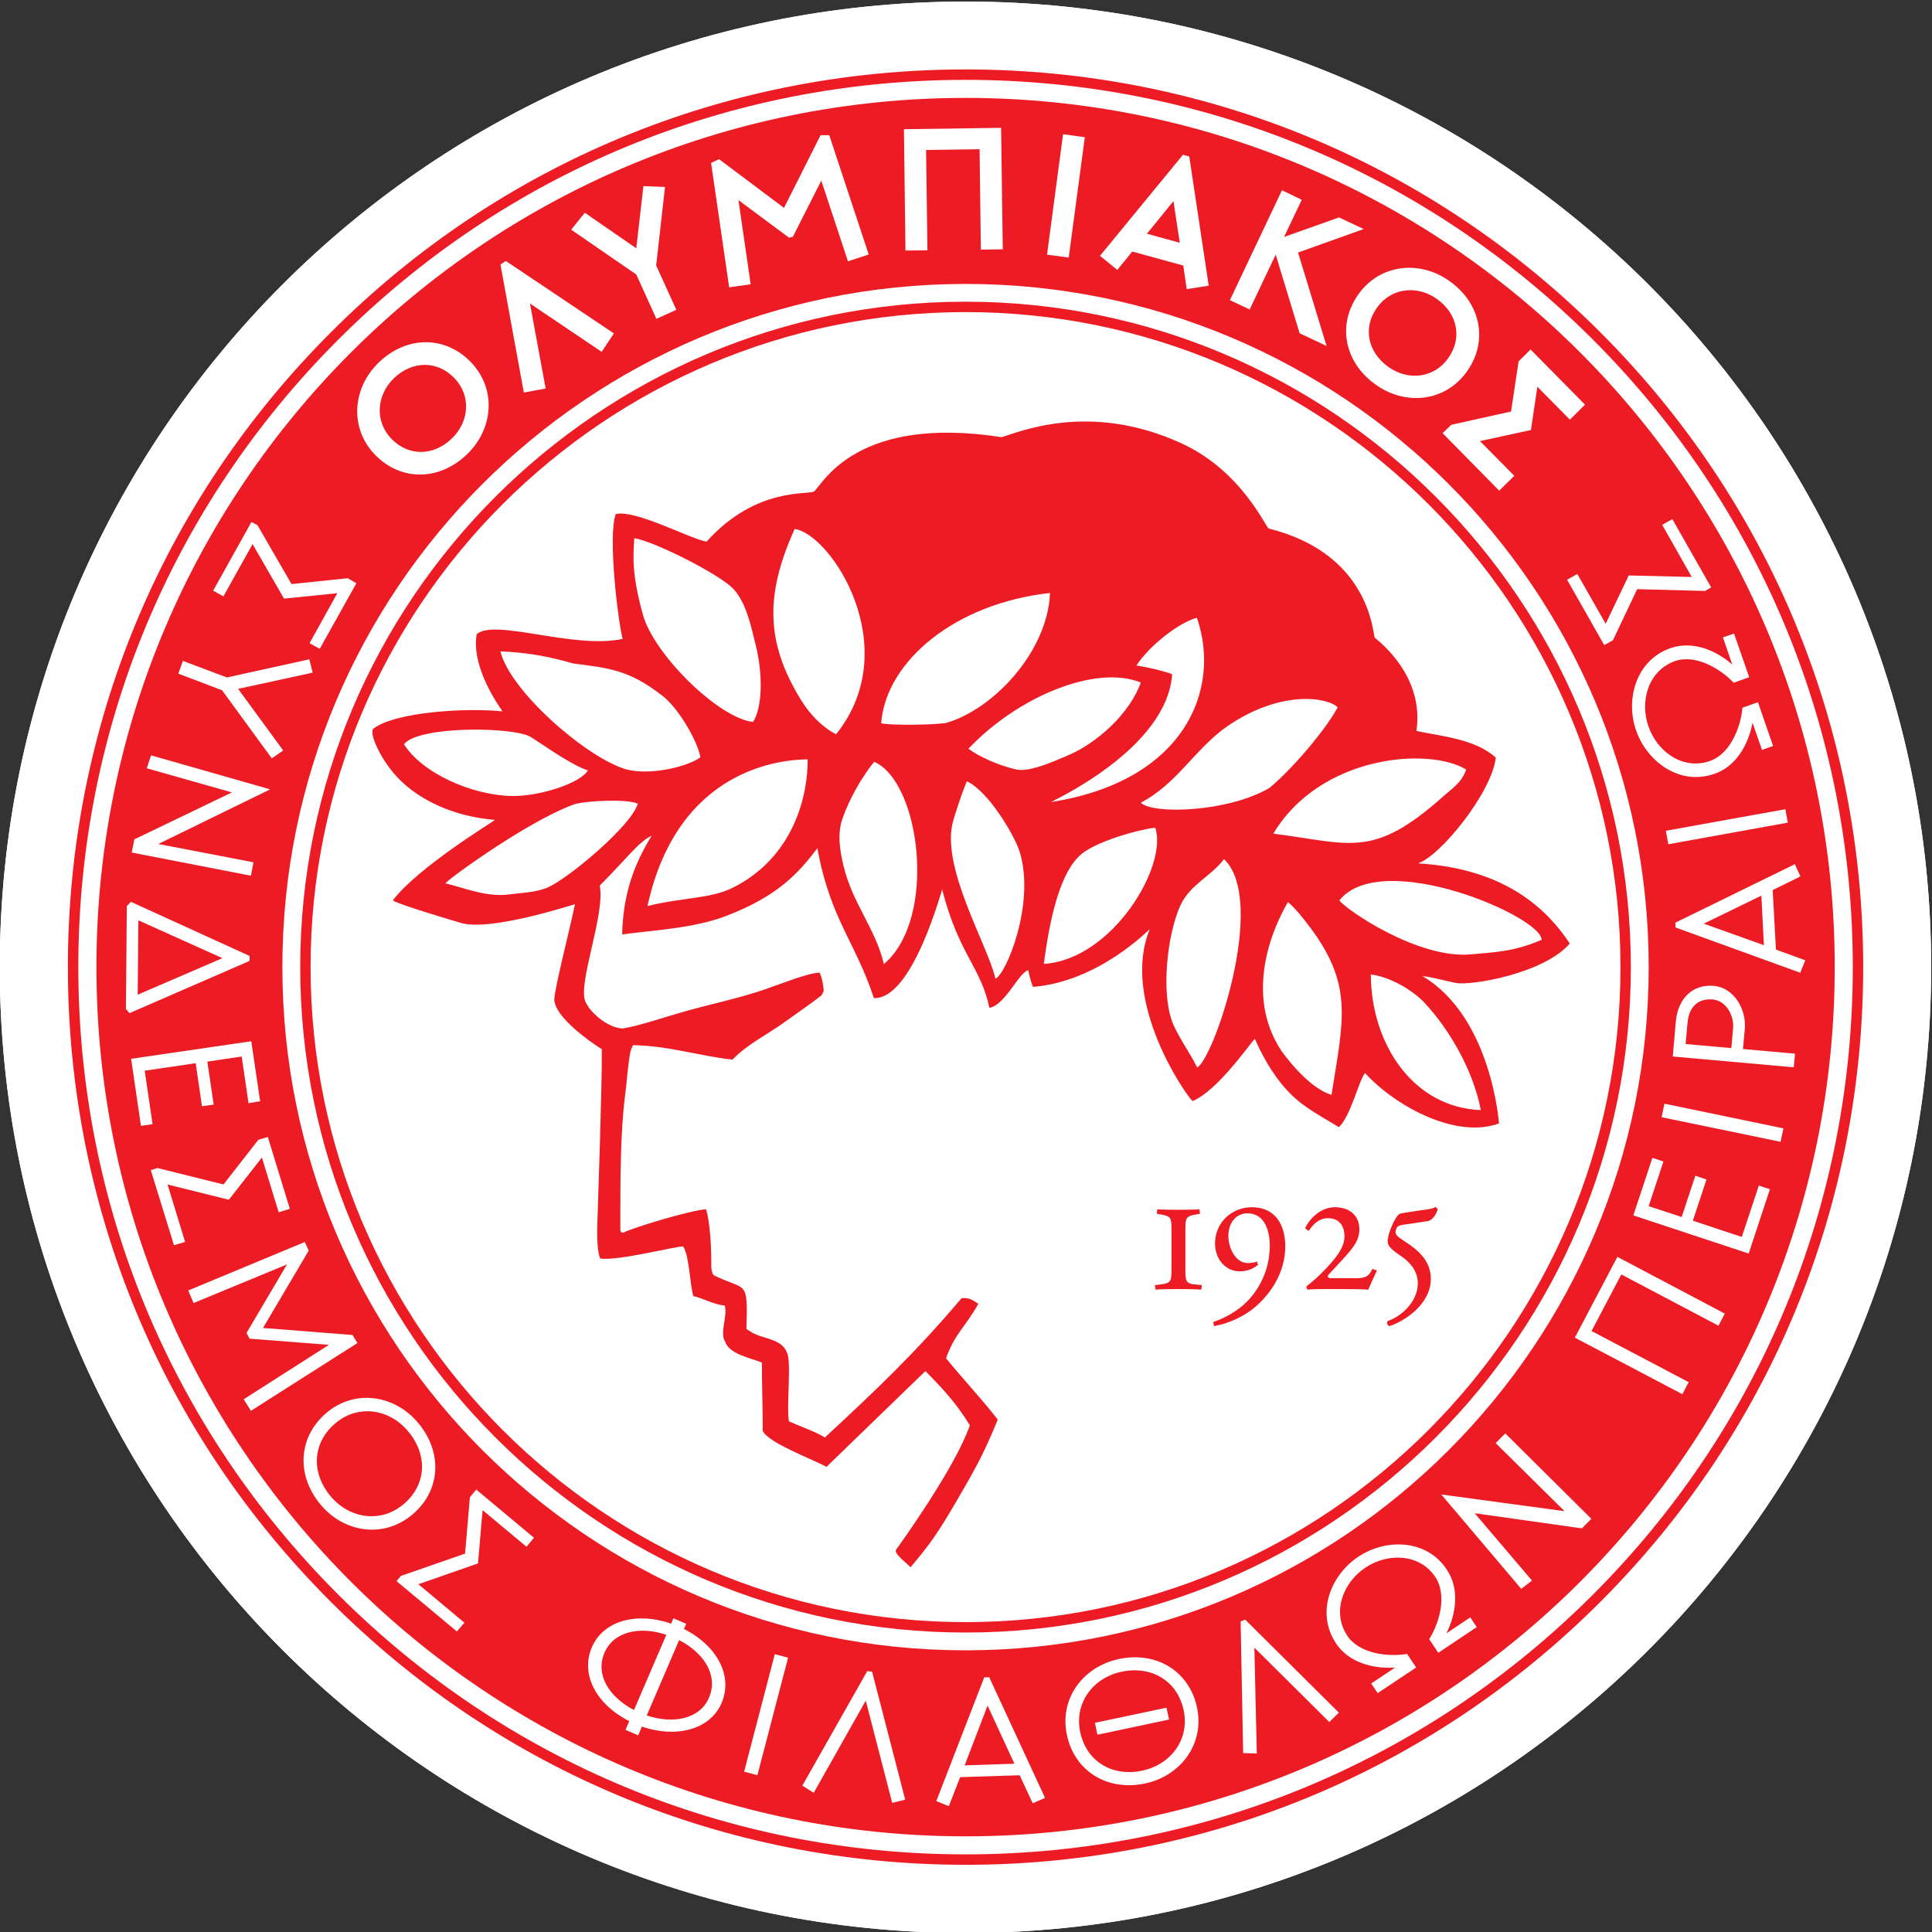 <?xml version="1.0" encoding="UTF-8" standalone="no"?>
<svg
   xmlns:dc="http://purl.org/dc/elements/1.1/"
   xmlns:cc="http://creativecommons.org/ns#"
   xmlns:rdf="http://www.w3.org/1999/02/22-rdf-syntax-ns#"
   xmlns:svg="http://www.w3.org/2000/svg"
   xmlns="http://www.w3.org/2000/svg"
   xmlns:sodipodi="http://sodipodi.sourceforge.net/DTD/sodipodi-0.dtd"
   xmlns:inkscape="http://www.inkscape.org/namespaces/inkscape"
   version="1.1"
   id="svg2"
   xml:space="preserve"
   width="499.998"
   height="500"
   viewBox="0 0 499.998 500"
   sodipodi:docname="Olympiacos logo 2003.svg"
   inkscape:version="1.0.1 (3bc2e813f5, 2020-09-07)"><rect x="0" y="0" width="499.998" height="500" fill="#333333" stroke="none"/><defs
     id="defs6"><clipPath
       clipPathUnits="userSpaceOnUse"
       id="clipPath20"><path
         d="m 15.827,100.867 h 481.89 V 662.191 H 15.827 Z"
         id="path18" /></clipPath><clipPath
       clipPathUnits="userSpaceOnUse"
       id="clipPath34"><path
         d="m 15.827,100.867 h 481.89 V 15.827 H 15.827 Z"
         id="path32" /></clipPath><clipPath
       clipPathUnits="userSpaceOnUse"
       id="clipPath44"><path
         d="M 15.827,100.866 H 497.716 V 15.827 H 15.827 Z"
         id="path42" /></clipPath><linearGradient
       x1="-128"
       y1="0"
       x2="128"
       y2="0"
       gradientUnits="userSpaceOnUse"
       gradientTransform="matrix(1.89,0,0,-0.34,256.773,58.346)"
       id="linearGradient52"><stop
         style="stop-opacity:1;stop-color:#deddde"
         offset="0"
         id="stop46" /><stop
         style="stop-opacity:1;stop-color:#ffffff"
         offset="0.5"
         id="stop48" /><stop
         style="stop-opacity:1;stop-color:#deddde"
         offset="1"
         id="stop50" /></linearGradient><clipPath
       clipPathUnits="userSpaceOnUse"
       id="clipPath62"><path
         d="m 15.827,15.827 h 481.872 v 85.04 H 15.827 Z"
         id="path60" /></clipPath><clipPath
       clipPathUnits="userSpaceOnUse"
       id="clipPath74"><path
         d="m 15.827,15.827 h 481.89 v 85.04 H 15.827 Z m 379.115,78.602 h 82.001 v -62 h -82.001 z m -107.434,0 h 82 v -62 h -82 z m -107.433,0 h 82 v -62 h -82 z m -139.449,0 h 114 v -62 h -114 z"
         id="path72" /></clipPath><clipPath
       clipPathUnits="userSpaceOnUse"
       id="clipPath86"><path
         d="m 180.075,32.429 h 82 v 62 h -82 z"
         id="path84" /></clipPath><clipPath
       clipPathUnits="userSpaceOnUse"
       id="clipPath98"><path
         d="m 15.827,15.827 h 481.89 V 710.315 H 15.827 Z"
         id="path96" /></clipPath><clipPath
       clipPathUnits="userSpaceOnUse"
       id="clipPath110"><path
         d="m 201.961,41.899 h 34.221 v 47.072 h -34.221 z"
         id="path108" /></clipPath><clipPath
       clipPathUnits="userSpaceOnUse"
       id="clipPath124"><path
         d="m 225.475,88.107 v -4.542 h -2.865 c -0.878,-1.08 -2.209,-1.72 -3.608,-1.72 v 0 c -1.395,0 -2.728,0.64 -3.605,1.72 v 0 h -2.875 v 4.542 h -9.688 V 81.284 H 235.3 v 6.823 z m -12.377,0 V 84.142 H 224.9 l -0.002,3.965 z m 3.036,-4.542 c 0.76,-0.742 1.793,-1.174 2.868,-1.174 v 0 c 1.078,0 2.11,0.432 2.871,1.174 v 0 z m -13.3,-8.258 v -3.168 h 13.114 c 0.13,1.584 1.456,2.828 3.073,2.828 v 0 c 1.618,0 2.942,-1.244 3.074,-2.828 v 0 H 235.3 v 3.168 z m 13.651,-3.168 h 5.073 c -0.129,1.287 -1.215,2.292 -2.537,2.292 v 0 c -1.321,0 -2.406,-1.005 -2.536,-2.292 m 5.608,-0.549 c -0.146,-1.568 -1.465,-2.796 -3.072,-2.796 v 0 c -1.606,0 -2.924,1.228 -3.07,2.796 v 0 H 202.834 V 68.485 H 235.3 v 3.105 z m -5.603,0 c 0.144,-1.27 1.222,-2.258 2.531,-2.258 v 0 c 1.31,0 2.388,0.988 2.533,2.258 v 0 z m -13.656,-9.083 v -6.866 h 9.729 v 4.565 h 2.866 c 0.877,1.079 2.209,1.718 3.607,1.718 v 0 c 1.396,0 2.728,-0.639 3.607,-1.719 v 0 l 2.873,0.001 v -4.565 h 9.784 v 6.866 z m 13.33,-2.301 h 5.741 c -0.761,0.743 -1.794,1.173 -2.869,1.173 v 0 c -1.078,0 -2.109,-0.43 -2.872,-1.173 m -3.026,-0.577 0.002,-3.988 h 11.8 v 3.988 z"
         id="path122" /></clipPath><clipPath
       clipPathUnits="userSpaceOnUse"
       id="clipPath136"><path
         d="m 201.961,41.899 h 34.221 v 47.072 h -34.221 z"
         id="path134" /></clipPath><clipPath
       clipPathUnits="userSpaceOnUse"
       id="clipPath202"><path
         d="m 232.613,47.12 c -0.03,-0.06 -0.537,-1.224 -1.074,-2.421 v 0 c -0.335,-0.756 -0.683,-1.524 -0.93,-2.038 v 0 c -0.354,-0.698 -0.492,-0.729 -0.375,-0.729 v 0 h 0.136 0.858 c 0.064,0 -0.097,0.083 0.173,0.722 v 0 c 0.087,0.205 0.471,1.108 0.824,1.942 v 0 c 0.337,0.795 0.647,1.524 0.647,1.524 v 0 c 0,0 0.401,-0.886 0.804,-1.78 v 0 l 0.03,-0.065 h -1.363 l -0.28,-0.611 h 1.656 c 0.27,-0.026 0.352,-0.209 0.352,-0.209 v 0 0.01 c 0.155,-0.345 0.285,-0.638 0.359,-0.804 v 0 c 0.301,-0.683 0.496,-0.73 0.804,-0.73 v 0 c 0.131,0 0.635,0.001 0.732,0.001 v 0 c 0.126,0 -0.076,0.123 -0.399,0.729 v 0 c -0.087,0.163 -0.352,0.734 -0.66,1.416 v 0 c -0.355,0.789 -0.769,1.725 -1.042,2.356 v 0 c -0.185,0.435 -0.256,0.606 -0.311,0.708 v 0 c -0.08,0.149 -0.269,0.223 -0.461,0.223 v 0 c -0.198,0 -0.398,-0.08 -0.48,-0.244 m -11.943,0 c -0.034,-0.066 -0.647,-1.477 -1.238,-2.792 v 0 c -0.283,-0.63 -0.559,-1.237 -0.766,-1.667 v 0 c -0.353,-0.698 -0.491,-0.729 -0.375,-0.729 v 0 h 0.137 0.857 c 0.064,0 -0.096,0.083 0.174,0.722 v 0 c 0.083,0.197 0.438,1.032 0.779,1.834 v 0 c 0.354,0.834 0.691,1.632 0.691,1.632 v 0 c 0,0 0.298,-0.658 0.638,-1.412 v 0 c 0.065,-0.143 0.131,-0.288 0.196,-0.433 v 0 h -1.362 l -0.28,-0.611 h 1.655 c 0.27,-0.026 0.353,-0.209 0.353,-0.209 v 0 0.01 c 0.155,-0.345 0.286,-0.638 0.359,-0.804 v 0 c 0.301,-0.683 0.496,-0.73 0.803,-0.73 v 0 c 0.132,0 0.635,0.001 0.733,0.001 v 0 c 0.125,0 -0.076,0.123 -0.398,0.729 v 0 c -0.12,0.222 -0.565,1.196 -1.004,2.181 v 0 c -0.257,0.577 -0.511,1.156 -0.698,1.591 v 0 c -0.186,0.435 -0.259,0.606 -0.313,0.708 v 0 c -0.08,0.149 -0.27,0.223 -0.46,0.223 v 0 c -0.198,0 -0.398,-0.08 -0.481,-0.244 m -6.036,0 c -0.043,-0.085 -1.056,-2.416 -1.737,-3.89 v 0 C 212.8,43.02 212.71,42.827 212.63,42.661 v 0 c -0.353,-0.698 -0.492,-0.729 -0.375,-0.729 v 0 h 0.137 0.836 c 0.062,0 -0.076,0.083 0.194,0.722 v 0 c 0.039,0.093 0.141,0.332 0.273,0.641 v 0 c 0.433,1.021 1.198,2.825 1.198,2.825 v 0 c 0,0 0.658,-1.451 1.135,-2.512 v 0 c 0.183,-0.407 0.341,-0.757 0.424,-0.947 v 0 c 0.3,-0.683 0.496,-0.73 0.803,-0.73 v 0 c 0.132,0 0.636,0.001 0.734,0.001 v 0 c 0.124,0 -0.077,0.123 -0.4,0.729 v 0 c -0.074,0.141 -0.28,0.582 -0.532,1.136 v 0 c -0.38,0.836 -0.865,1.928 -1.17,2.636 v 0 c -0.184,0.435 -0.258,0.606 -0.313,0.708 v 0 c -0.079,0.149 -0.269,0.223 -0.46,0.223 v 0 c -0.198,0 -0.397,-0.08 -0.48,-0.244 m -5.971,0 c -0.04,-0.08 -0.927,-2.117 -1.597,-3.586 v 0 c -0.151,-0.33 -0.29,-0.63 -0.407,-0.873 v 0 c -0.353,-0.698 -0.492,-0.729 -0.374,-0.729 v 0 h 0.135 0.861 c 0.065,0 -0.1,0.083 0.17,0.722 v 0 c 0.045,0.105 0.166,0.391 0.322,0.757 v 0 c 0.438,1.036 1.149,2.709 1.149,2.709 v 0 c 0,0 0.857,-1.893 1.326,-2.938 v 0 c 0.098,-0.22 0.18,-0.402 0.233,-0.521 v 0 c 0.301,-0.683 0.495,-0.73 0.802,-0.73 v 0 c 0.132,0 0.636,0.001 0.735,0.001 v 0 c 0.124,0 -0.077,0.123 -0.399,0.729 v 0 c -0.045,0.08 -0.132,0.263 -0.245,0.508 v 0 c -0.382,0.82 -1.068,2.357 -1.457,3.264 v 0 c -0.186,0.435 -0.257,0.606 -0.313,0.708 v 0 c -0.08,0.149 -0.269,0.223 -0.461,0.223 v 0 c -0.198,0 -0.397,-0.08 -0.48,-0.244 m 17.892,0.005 c -0.044,-0.07 -0.445,-1.018 -0.903,-2.081 v 0 c -0.363,-0.843 -0.763,-1.76 -1.048,-2.365 v 0 c -0.195,-0.413 -0.363,-0.747 -0.363,-0.747 v 0 h 0.674 v -0.001 h 3.96 c 0.324,0.001 1.075,0.001 1.075,0.001 v 0 c 0,0 -0.731,1.623 -1.378,3.059 v 0 c -0.497,1.1 -0.945,2.091 -0.979,2.156 v 0 c -0.07,0.135 -0.281,0.209 -0.499,0.209 v 0 c -0.218,0 -0.442,-0.074 -0.539,-0.231 M 225.4,42.673 c 0.1,0.238 0.597,1.428 0.995,2.38 v 0 c 0.285,0.684 0.52,1.246 0.52,1.246 v 0 c 0,0 0.24,-0.567 0.536,-1.259 v 0 c 0.446,-1.046 1.021,-2.372 1.093,-2.445 v 0 h -3.176 z m -0.098,-0.078 h 0.066 c -0.017,-0.038 -0.031,-0.065 -0.041,-0.065 v 0 c -0.01,0 -0.018,0.019 -0.025,0.065 m -23.157,4.746 c -0.132,0 0.274,-0.148 0.274,-0.74 v 0 c 0,-0.12 10e-4,-0.755 0.002,-1.479 v 0 c 0,-1.075 0.001,-2.344 0.001,-2.397 v 0 c 0,-0.613 -0.387,-0.753 -0.213,-0.753 v 0 c 0.16,0 2.718,-0.001 3.271,-0.001 v 0 c 0.417,0 0.576,0.096 0.655,0.313 v 0 c 0.051,0.141 0.081,0.37 0.105,0.512 v 0 c 0.035,0.207 -0.083,-0.313 -0.637,-0.313 v 0 c -0.243,0 -2.218,-0.005 -2.218,-0.005 v 0 1.672 c 0,0 0.027,0.349 0.309,0.349 v 0 h 0.087 c 0.328,0 0.928,-0.001 1.103,-0.001 v 0 c 0.371,0 0.486,-0.24 0.486,-0.165 v 0 0.894 c 0,0.129 -0.133,-0.154 -0.49,-0.154 v 0 h -1.495 v 1.48 c 0,0 0.014,0.359 0.297,0.359 v 0 h 1.45 c 0.626,0 0.8,-0.455 0.8,-0.347 v 0 c 0,0.108 0.002,0.75 0.002,0.75 v 0 l -0.02,0.026 z"
         id="path200" /></clipPath><clipPath
       clipPathUnits="userSpaceOnUse"
       id="clipPath214"><path
         d="m 201.961,41.899 h 34.221 v 47.072 h -34.221 z"
         id="path212" /></clipPath><clipPath
       clipPathUnits="userSpaceOnUse"
       id="clipPath226"><path
         d="m 215.02,51.976 c -0.279,0 -0.507,-0.228 -0.507,-0.507 v 0 -1.678 h 0.265 v 1.678 c 0,0.133 0.108,0.243 0.242,0.243 v 0 h 1.748 c 0.133,0 0.242,-0.11 0.242,-0.243 v 0 -0.212 c 0,-0.134 -0.109,-0.243 -0.242,-0.243 v 0 h -1.723 l -10e-4,-0.02 0.069,-0.176 0.184,-0.068 h 1.471 c 0.133,0 0.242,-0.11 0.242,-0.243 v 0 -0.462 c 0,-0.238 0.241,-0.246 0.244,-0.246 v 0 h 0.019 v 0.708 c 0,0.143 -0.061,0.279 -0.166,0.375 v 0 c 0.105,0.097 0.166,0.231 0.166,0.375 v 0 0.212 c 0,0.279 -0.226,0.507 -0.505,0.507 v 0 z m 18.858,-0.007 c -0.279,0 -0.506,-0.226 -0.506,-0.507 v 0 -1.165 c 0,-0.279 0.227,-0.506 0.506,-0.506 v 0 h 2.256 v 0.02 c 0,10e-4 -0.003,0.243 -0.254,0.243 v 0 h -2.002 c -0.134,0 -0.242,0.109 -0.242,0.243 v 0 1.165 c 0,0.134 0.108,0.243 0.242,0.243 v 0 h 2.002 l 0.18,0.067 0.069,0.179 -0.001,0.018 z m -0.854,0 c -0.001,0 -0.243,-0.003 -0.243,-0.257 v 0 -1.421 c 0,-0.135 -0.109,-0.243 -0.243,-0.243 v 0 h -1.746 c -0.135,0 -0.244,0.108 -0.244,0.243 v 0 1.421 l -0.067,0.182 -0.177,0.066 -0.019,-10e-4 v -1.668 c 0,-0.281 0.227,-0.507 0.507,-0.507 v 0 h 1.746 c 0.279,0 0.506,0.226 0.506,0.507 v 0 1.678 z m -5.323,0 c -0.279,0 -0.507,-0.226 -0.507,-0.507 v 0 -1.165 c 0,-0.279 0.228,-0.506 0.507,-0.506 v 0 h 1.747 c 0.279,0 0.506,0.227 0.506,0.506 v 0 0.201 c 0,0.281 -0.227,0.508 -0.506,0.508 v 0 h -1.069 v -0.02 c 0,-0.003 0.002,-0.245 0.257,-0.245 v 0 h 0.812 c 0.133,0 0.243,-0.109 0.243,-0.243 v 0 -0.201 c 0,-0.134 -0.11,-0.243 -0.243,-0.243 v 0 h -1.747 c -0.133,0 -0.242,0.109 -0.242,0.243 v 0 1.165 c 0,0.134 0.109,0.243 0.242,0.243 v 0 h 1.887 l 0.183,0.068 0.071,0.176 v 0.02 z m -3.096,0 c -0.28,0 -0.507,-0.226 -0.507,-0.507 v 0 -1.678 h 0.265 v 1.678 c 0,0.134 0.109,0.243 0.242,0.243 v 0 h 1.753 c 0.134,0 0.243,-0.109 0.243,-0.243 v 0 -0.57 h -1.984 v -0.019 l 0.071,-0.175 0.186,-0.068 h 1.727 v -0.588 c 0,-0.256 0.241,-0.258 0.243,-0.258 v 0 h 0.021 v 1.678 c 0,0.281 -0.227,0.507 -0.507,0.507 v 0 z m -3.086,0 c -0.28,0 -0.507,-0.226 -0.507,-0.507 v 0 -1.165 c 0,-0.279 0.227,-0.506 0.507,-0.506 v 0 h 2.255 v 0.02 c 0,10e-4 -0.002,0.243 -0.254,0.243 v 0 h -2.001 c -0.135,0 -0.243,0.109 -0.243,0.243 v 0 1.165 c 0,0.134 0.108,0.243 0.243,0.243 v 0 h 2.001 l 0.179,0.067 0.07,0.177 v 0.02 z m -3.6,0 v -1.666 c 0,-0.28 0.227,-0.506 0.506,-0.506 v 0 h 2.259 v 0.02 c 0,0.003 -0.002,0.244 -0.257,0.244 v 0 h -2.002 c -0.134,0 -0.243,0.109 -0.243,0.242 v 0 1.409 c 0,0.254 -0.242,0.257 -0.243,0.257 v 0 z m -5.992,0 c -0.279,0 -0.507,-0.226 -0.507,-0.507 v 0 -1.165 c 0,-0.279 0.228,-0.506 0.507,-0.506 v 0 h 2.256 v 0.02 c 0,10e-4 -0.002,0.243 -0.254,0.243 v 0 h -2.002 c -0.134,0 -0.243,0.109 -0.243,0.243 v 0 1.165 c 0,0.134 0.109,0.243 0.243,0.243 v 0 h 2.002 l 0.181,0.067 0.068,0.177 v 0.02 z m -3.95,0 c -0.001,0 -0.245,-0.003 -0.245,-0.257 v 0 -1.421 c 0,-0.135 -0.107,-0.243 -0.242,-0.243 v 0 h -1.746 c -0.135,0 -0.243,0.108 -0.243,0.243 v 0 1.421 l -0.068,0.182 -0.176,0.066 -0.02,-10e-4 v -1.668 c 0,-0.281 0.228,-0.507 0.507,-0.507 v 0 h 1.746 c 0.28,0 0.507,0.226 0.507,0.507 v 0 1.678 z m 0.856,-0.007 c -0.279,0 -0.506,-0.227 -0.506,-0.504 v 0 -1.667 h 0.019 c 0.004,0 0.245,0.001 0.245,0.257 v 0 1.41 c 0,0.132 0.109,0.241 0.242,0.241 v 0 h 1.748 c 0.133,0 0.242,-0.109 0.242,-0.241 v 0 -0.204 c 0,-0.133 -0.109,-0.243 -0.242,-0.243 v 0 h -1.701 v -0.019 c 0,-0.002 0.004,-0.245 0.257,-0.245 v 0 h 1.444 c 0.279,0 0.506,0.227 0.506,0.507 v 0 0.204 c 0,0.277 -0.227,0.504 -0.506,0.504 v 0 z m -6.179,0 c -0.279,0 -0.507,-0.227 -0.507,-0.504 v 0 -0.204 c 0,-0.28 0.228,-0.507 0.507,-0.507 v 0 h 1.746 c 0.134,0 0.242,-0.108 0.242,-0.242 v 0 -0.202 c 0,-0.133 -0.108,-0.242 -0.242,-0.242 v 0 h -2.003 c -0.249,0 -0.256,-0.234 -0.256,-0.244 v 0 -0.02 h 2.259 c 0.28,0 0.507,0.226 0.507,0.506 v 0 0.202 c 0,0.279 -0.227,0.506 -0.507,0.506 v 0 h -1.746 c -0.134,0 -0.242,0.11 -0.242,0.243 v 0 0.204 c 0,0.132 0.108,0.241 0.242,0.241 v 0 h 2.002 c 0.254,0 0.258,0.242 0.258,0.244 v 0 0.019 z m 31.239,-0.952 v -0.02 l 0.07,-0.177 0.186,-0.067 h 1.646 l -10e-4,0.019 c 0,0.003 -0.007,0.245 -0.264,0.245 v 0 z m -12.36,0 v -0.02 l 0.069,-0.177 0.189,-0.067 h 1.644 v 0.019 c 0,0.003 -0.007,0.245 -0.264,0.245 v 0 z m -9.591,0 v -0.02 l 0.069,-0.177 0.187,-0.067 h 1.646 v 0.019 c 0,0.003 -0.007,0.245 -0.264,0.245 v 0 z"
         id="path224" /></clipPath><clipPath
       clipPathUnits="userSpaceOnUse"
       id="clipPath236"><path
         d="m 202.141,49.784 v 2.191 h 33.993 v -2.191 z"
         id="path234" /></clipPath><linearGradient
       x1="0"
       y1="0"
       x2="1"
       y2="0"
       gradientUnits="userSpaceOnUse"
       gradientTransform="matrix(0,2.191,2.191,0,219.138,49.784)"
       spreadMethod="pad"
       id="linearGradient244"><stop
         style="stop-opacity:1;stop-color:#256cb2"
         offset="0"
         id="stop238" /><stop
         style="stop-opacity:1;stop-color:#256cb2"
         offset="0.011"
         id="stop240" /><stop
         style="stop-opacity:1;stop-color:#1f81be"
         offset="1"
         id="stop242" /></linearGradient><clipPath
       clipPathUnits="userSpaceOnUse"
       id="clipPath254"><path
         d="m 201.961,41.899 h 34.221 v 47.072 h -34.221 z"
         id="path252" /></clipPath><clipPath
       clipPathUnits="userSpaceOnUse"
       id="clipPath266"><path
         d="m 40.626,32.429 h 114 v 62 h -114 z"
         id="path264" /></clipPath><clipPath
       clipPathUnits="userSpaceOnUse"
       id="clipPath278"><path
         d="m 15.827,15.827 h 481.89 V 710.315 H 15.827 Z"
         id="path276" /></clipPath><clipPath
       clipPathUnits="userSpaceOnUse"
       id="clipPath290"><path
         d="m 49.603,55.464 h 91.636 V 81.373 H 49.603 Z"
         id="path288" /></clipPath><clipPath
       clipPathUnits="userSpaceOnUse"
       id="clipPath346"><path
         d="m 287.508,32.429 h 82 v 62 h -82 z"
         id="path344" /></clipPath><clipPath
       clipPathUnits="userSpaceOnUse"
       id="clipPath358"><path
         d="m 15.827,15.827 h 481.89 V 710.315 H 15.827 Z"
         id="path356" /></clipPath><clipPath
       clipPathUnits="userSpaceOnUse"
       id="clipPath370"><path
         d="m 326.504,90.945 h -31.465 c -2.192,0 -3.968,-1.777 -3.968,-3.968 v 0 -43.088 c 0,-2.191 1.776,-3.967 3.968,-3.967 v 0 h 62.93 c 2.191,0 3.968,1.776 3.968,3.967 v 0 43.088 c 0,2.191 -1.777,3.968 -3.968,3.968 v 0 z"
         id="path368" /></clipPath><clipPath
       clipPathUnits="userSpaceOnUse"
       id="clipPath384"><path
         d="m 15.827,15.827 h 481.89 V 710.315 H 15.827 Z"
         id="path382" /></clipPath><clipPath
       clipPathUnits="userSpaceOnUse"
       id="clipPath402"><path
         d="m 143.386,611.103 h 354.331 v 2.835 H 143.386 Z"
         id="path400" /></clipPath><clipPath
       clipPathUnits="userSpaceOnUse"
       id="clipPath412"><path
         d="m 143.386,611.103 h 354.331 v 2.835 H 143.386 Z"
         id="path410" /></clipPath><clipPath
       clipPathUnits="userSpaceOnUse"
       id="clipPath422"><path
         d="m 143.385,613.938 h 354.334 v -2.836 H 143.385 Z"
         id="path420" /></clipPath><linearGradient
       x1="-128"
       y1="0"
       x2="128"
       y2="0"
       gradientUnits="userSpaceOnUse"
       gradientTransform="matrix(1.392,0,0,-0.019,320.549,612.519)"
       id="linearGradient430"><stop
         style="stop-opacity:1;stop-color:#ed1c24"
         offset="0"
         id="stop424" /><stop
         style="stop-opacity:1;stop-color:#ffffff"
         offset="0.5"
         id="stop426" /><stop
         style="stop-opacity:1;stop-color:#ed1c24"
         offset="1"
         id="stop428" /></linearGradient><clipPath
       clipPathUnits="userSpaceOnUse"
       id="clipPath440"><path
         d="m 15.827,15.827 h 481.89 V 710.315 H 15.827 Z"
         id="path438" /></clipPath><clipPath
       clipPathUnits="userSpaceOnUse"
       id="clipPath452"><path
         d="m 394.942,32.429 h 82.001 v 62 h -82.001 z"
         id="path450" /></clipPath><clipPath
       clipPathUnits="userSpaceOnUse"
       id="clipPath464"><path
         d="m 15.827,15.827 h 481.89 V 710.315 H 15.827 Z"
         id="path462" /></clipPath><clipPath
       clipPathUnits="userSpaceOnUse"
       id="clipPath476"><path
         d="m 433.937,90.945 h -31.465 c -2.192,0 -3.968,-1.777 -3.968,-3.968 v 0 -43.088 c 0,-2.191 1.776,-3.967 3.968,-3.967 v 0 h 62.93 c 2.191,0 3.968,1.776 3.968,3.967 v 0 43.088 c 0,2.191 -1.777,3.968 -3.968,3.968 v 0 z"
         id="path474" /></clipPath><clipPath
       clipPathUnits="userSpaceOnUse"
       id="clipPath2164"><path
         d="m 437.596,81.176 c -0.119,-0.013 -0.24,-0.028 -0.359,-0.044 v 0 c -0.358,-0.053 -0.722,-0.127 -1.092,-0.215 v 0 l -0.186,-0.048 c -0.147,-0.036 -0.293,-0.074 -0.436,-0.122 v 0 c -0.459,-0.135 -0.909,-0.298 -1.35,-0.486 v 0 c -0.4,-0.171 -0.79,-0.37 -1.166,-0.588 v 0 c -0.293,-0.168 -0.58,-0.349 -0.858,-0.547 v 0 c -0.153,-0.108 -0.306,-0.228 -0.451,-0.344 v 0 l -0.216,-0.18 c -0.125,-0.102 -0.242,-0.209 -0.359,-0.316 v 0 c -0.157,-0.15 -0.307,-0.297 -0.458,-0.457 v 0 c -0.479,-0.503 -0.903,-1.06 -1.268,-1.652 v 0 c -0.325,-0.532 -0.598,-1.089 -0.813,-1.662 v 0 c -0.126,-0.338 -0.235,-0.685 -0.32,-1.038 v 0 c -0.03,-0.114 -0.057,-0.23 -0.079,-0.341 v 0 c -0.06,-0.295 -0.105,-0.596 -0.137,-0.891 v 0 c -0.01,-0.135 -0.022,-0.267 -0.033,-0.408 v 0 l -0.002,-0.113 c -0.003,-0.11 -0.003,-0.221 -0.009,-0.332 v 0 c 0,-0.284 0.016,-0.565 0.047,-0.846 v 0 c 0.019,-0.177 0.042,-0.353 0.074,-0.526 v 0 c 0.022,-0.124 0.046,-0.243 0.075,-0.364 v 0 c 0.029,-0.129 0.064,-0.255 0.1,-0.381 v 0 c 0.058,-0.201 0.122,-0.403 0.202,-0.598 v 0 c 0.177,-0.456 0.399,-0.894 0.669,-1.3 v 0 c 0.09,-0.135 0.184,-0.267 0.282,-0.394 v 0 h 9.889 c 0.148,0.2 0.355,0.549 0.473,0.77 v 0 c 0.191,0.345 0.355,0.755 0.478,1.195 v 0 c 0.141,0.509 0.224,1.054 0.213,1.598 v 0 c -0.005,0.18 -0.009,0.395 -0.025,0.575 v 0 c -0.04,0.438 -0.11,0.881 -0.226,1.27 v 0 c -0.161,0.522 -0.353,0.993 -0.643,1.431 v 0 c -0.074,0.108 -0.219,0.305 -0.299,0.408 v 0 c -0.265,0.342 -0.558,0.637 -0.911,0.906 v 0 c -0.153,0.115 -0.295,0.238 -0.46,0.338 v 0 c -0.415,0.259 -0.853,0.493 -1.361,0.668 v 0 c -0.322,0.107 -0.691,0.224 -1.045,0.297 v 0 l -0.192,0.039 -0.018,0.116 -0.022,0.21 c -0.017,0.339 -0.009,0.63 0.077,0.999 v 0 c 0.228,0.972 0.754,1.855 1.476,2.53 v 0 c 0.225,0.208 0.471,0.395 0.729,0.56 v 0 c 0.188,0.121 0.388,0.23 0.596,0.328 v 0 C 437.994,81.212 437.8,81.2 437.596,81.176"
         id="path2162" /></clipPath><clipPath
       clipPathUnits="userSpaceOnUse"
       id="clipPath2176"><path
         d="m 429.429,67.015 c 0.103,-0.137 0.213,-0.268 0.329,-0.394 v 0 l 0.188,-0.197 0.248,-0.241 c 0.175,-0.157 0.354,-0.306 0.543,-0.447 v 0 c 0.336,-0.245 0.698,-0.46 1.078,-0.636 v 0 c 0.296,-0.138 0.598,-0.25 0.908,-0.343 v 0 c 0.205,-0.058 0.415,-0.106 0.623,-0.147 v 0 c 0.324,-0.056 0.654,-0.089 0.98,-0.093 v 0 c 0.261,-0.006 0.524,0.009 0.783,0.041 v 0 c 0.186,0.019 0.371,0.05 0.55,0.085 v 0 c 0.121,0.032 0.242,0.06 0.361,0.091 v 0 c 0.403,0.112 0.786,0.258 1.151,0.446 v 0 c 0.352,0.18 0.66,0.33 0.969,0.575 v 0 c 0.107,0.081 0.253,0.192 0.351,0.283 v 0 c 0.346,0.313 0.584,0.594 0.848,0.941 v 0 c 0.009,0.012 0.017,0.023 0.026,0.036 v 0 z"
         id="path2174" /></clipPath><clipPath
       clipPathUnits="userSpaceOnUse"
       id="clipPath2188"><path
         d="m 433.998,80.076 c -1.036,-0.479 -1.952,-1.109 -2.732,-1.843 v 0 c -0.976,-0.915 -1.74,-1.988 -2.259,-3.125 v 0 c -0.498,-1.084 -0.997,-2.518 -0.865,-4.542 v 0 c 0.645,1.672 1.477,4.117 2.562,5.03 v 0 c 0.917,0.773 2.047,1.304 3.498,1.661 v 0 c 0.213,0.848 0.601,1.602 1.063,2.221 v 0 c 0.461,0.616 0.995,1.101 1.519,1.413 v 0 0.037 c -1.006,-0.165 -1.936,-0.456 -2.786,-0.852"
         id="path2186" /></clipPath><clipPath
       clipPathUnits="userSpaceOnUse"
       id="clipPath2200"><path
         d="m 437.266,81.007 c -0.249,-0.059 -0.48,-0.128 -0.689,-0.215 v 0 c -0.613,-0.253 -0.858,-0.437 -1.238,-0.732 v 0 c -0.371,-0.293 -0.763,-0.713 -0.987,-1.023 v 0 c -0.314,-0.428 -0.461,-0.697 -0.625,-0.993 v 0 c -0.061,-0.108 -0.189,-0.348 -0.274,-0.534 v 0 c -0.114,-0.259 -0.135,-0.332 -0.225,-0.545 v 0 c -0.032,-0.082 -0.075,-0.181 -0.127,-0.352 v 0 c 0.342,0.095 0.704,0.147 1.163,0.182 v 0 c 0.243,0.023 0.4,0.034 0.625,-0.03 v 0 l 0.347,-0.111 c 0,0.115 -0.014,0.095 0.018,0.427 v 0 c 0.026,0.282 0.062,0.545 0.085,0.632 v 0 c 0.05,0.194 0.096,0.362 0.145,0.516 v 0 c 0.13,0.416 0.281,0.725 0.586,1.193 v 0 c 0.44,0.68 1.348,1.375 1.757,1.633 v 0 c -0.02,0.011 -0.056,0.014 -0.101,0.014 v 0 c -0.163,0 -0.44,-0.056 -0.46,-0.062"
         id="path2198" /></clipPath><clipPath
       clipPathUnits="userSpaceOnUse"
       id="clipPath2212"><path
         d="m 15.827,295.476 h 104.186 v 16.088 H 15.827 Z"
         id="path2210" /></clipPath><clipPath
       clipPathUnits="userSpaceOnUse"
       id="clipPath2224"><path
         d="m 15.827,272.524 h 150.069 v 16.085 H 15.827 Z"
         id="path2222" /></clipPath><clipPath
       clipPathUnits="userSpaceOnUse"
       id="clipPath2236"><path
         d="m 15.827,192.367 h 168.661 v 14.74 H 15.827 Z"
         id="path2234" /></clipPath><clipPath
       clipPathUnits="userSpaceOnUse"
       id="clipPath2248"><path
         d="m 15.827,147.636 h 177.165 v 14.739 H 15.827 Z"
         id="path2246" /></clipPath><clipPath
       clipPathUnits="userSpaceOnUse"
       id="clipPath2260"><path
         d="m 15.827,125.048 h 184.252 v 14.74 H 15.827 Z"
         id="path2258" /></clipPath><clipPath
       clipPathUnits="userSpaceOnUse"
       id="clipPath2272"><path
         d="m 15.827,169.791 h 162.507 v 14.74 H 15.827 Z"
         id="path2270" /></clipPath><clipPath
       clipPathUnits="userSpaceOnUse"
       id="clipPath2284"><path
         d="m 15.827,15.827 h 481.89 V 710.315 H 15.827 Z"
         id="path2282" /></clipPath><clipPath
       clipPathUnits="userSpaceOnUse"
       id="clipPath2296"><path
         d="M 15.827,343.776 H 133.56 v 1.417 H 15.827 Z"
         id="path2294" /></clipPath><clipPath
       clipPathUnits="userSpaceOnUse"
       id="clipPath2306"><path
         d="M 15.827,343.776 H 133.56 v 1.417 H 15.827 Z"
         id="path2304" /></clipPath><clipPath
       clipPathUnits="userSpaceOnUse"
       id="clipPath2316"><path
         d="M 15.827,345.193 H 133.56 v -1.418 H 15.827 Z"
         id="path2314" /></clipPath><linearGradient
       x1="-128"
       y1="0"
       x2="128"
       y2="0"
       gradientUnits="userSpaceOnUse"
       gradientTransform="matrix(0.468,0,0,-0.013,74.692,344.49)"
       id="linearGradient2324"><stop
         style="stop-opacity:1;stop-color:#ed1c24"
         offset="0"
         id="stop2318" /><stop
         style="stop-opacity:1;stop-color:#ffffff"
         offset="0.5"
         id="stop2320" /><stop
         style="stop-opacity:1;stop-color:#ed1c24"
         offset="1"
         id="stop2322" /></linearGradient><clipPath
       clipPathUnits="userSpaceOnUse"
       id="clipPath2334"><path
         d="m 32.126,316.846 h 141.118 v 1.418 H 32.126 Z"
         id="path2332" /></clipPath><clipPath
       clipPathUnits="userSpaceOnUse"
       id="clipPath2344"><path
         d="m 32.126,316.846 h 141.118 v 1.418 H 32.126 Z"
         id="path2342" /></clipPath><clipPath
       clipPathUnits="userSpaceOnUse"
       id="clipPath2354"><path
         d="M 32.125,318.264 H 173.246 v -1.419 H 32.125 Z"
         id="path2352" /></clipPath><linearGradient
       x1="-128"
       y1="0"
       x2="128"
       y2="0"
       gradientUnits="userSpaceOnUse"
       gradientTransform="matrix(0.559,0,0,-0.013,102.679,317.561)"
       id="linearGradient2362"><stop
         style="stop-opacity:1;stop-color:#ed1c24"
         offset="0"
         id="stop2356" /><stop
         style="stop-opacity:1;stop-color:#ffffff"
         offset="0.5"
         id="stop2358" /><stop
         style="stop-opacity:1;stop-color:#ed1c24"
         offset="1"
         id="stop2360" /></linearGradient><clipPath
       clipPathUnits="userSpaceOnUse"
       id="clipPath2372"><path
         d="m 15.827,15.827 h 481.89 V 710.315 H 15.827 Z"
         id="path2370" /></clipPath><clipPath
       clipPathUnits="userSpaceOnUse"
       id="clipPath2384"><path
         d="m 30,240.421 h 85.04 v 1.418 H 30 Z"
         id="path2382" /></clipPath><clipPath
       clipPathUnits="userSpaceOnUse"
       id="clipPath2394"><path
         d="m 30,240.421 h 85.04 v 1.418 H 30 Z"
         id="path2392" /></clipPath><clipPath
       clipPathUnits="userSpaceOnUse"
       id="clipPath2404"><path
         d="m 30,241.839 h 85.039 v -1.419 H 30 Z"
         id="path2402" /></clipPath><linearGradient
       x1="-128"
       y1="0"
       x2="128"
       y2="0"
       gradientUnits="userSpaceOnUse"
       gradientTransform="matrix(0.34,0,0,-0.013,72.521,241.136)"
       id="linearGradient2412"><stop
         style="stop-opacity:1;stop-color:#ed1c24"
         offset="0"
         id="stop2406" /><stop
         style="stop-opacity:1;stop-color:#ffffff"
         offset="0.5"
         id="stop2408" /><stop
         style="stop-opacity:1;stop-color:#ed1c24"
         offset="1"
         id="stop2410" /></linearGradient><clipPath
       clipPathUnits="userSpaceOnUse"
       id="clipPath2422"><path
         d="m 30,213.492 h 56.694 v 1.417 H 30 Z"
         id="path2420" /></clipPath><clipPath
       clipPathUnits="userSpaceOnUse"
       id="clipPath2432"><path
         d="m 30,213.492 h 56.694 v 1.417 H 30 Z"
         id="path2430" /></clipPath><clipPath
       clipPathUnits="userSpaceOnUse"
       id="clipPath2442"><path
         d="m 30.001,214.909 h 56.692 v -1.418 H 30.001 Z"
         id="path2440" /></clipPath><linearGradient
       x1="-128"
       y1="0"
       x2="128"
       y2="0"
       gradientUnits="userSpaceOnUse"
       gradientTransform="matrix(0.229,0,0,-0.013,58.351,214.207)"
       id="linearGradient2450"><stop
         style="stop-opacity:1;stop-color:#ed1c24"
         offset="0"
         id="stop2444" /><stop
         style="stop-opacity:1;stop-color:#ffffff"
         offset="0.5"
         id="stop2446" /><stop
         style="stop-opacity:1;stop-color:#ed1c24"
         offset="1"
         id="stop2448" /></linearGradient><clipPath
       clipPathUnits="userSpaceOnUse"
       id="clipPath2460"><path
         d="m 15.827,15.827 h 481.89 V 710.315 H 15.827 Z"
         id="path2458" /></clipPath><clipPath
       clipPathUnits="userSpaceOnUse"
       id="clipPath2472"><path
         d="m 371.477,213.795 h 85.039 v 1.418 h -85.039 z"
         id="path2470" /></clipPath><clipPath
       clipPathUnits="userSpaceOnUse"
       id="clipPath2482"><path
         d="m 371.477,213.795 h 85.039 v 1.418 h -85.039 z"
         id="path2480" /></clipPath><clipPath
       clipPathUnits="userSpaceOnUse"
       id="clipPath2492"><path
         d="m 456.516,213.795 h -85.038 v 1.419 h 85.038 z"
         id="path2490" /></clipPath><linearGradient
       x1="-128"
       y1="0"
       x2="128"
       y2="0"
       gradientUnits="userSpaceOnUse"
       gradientTransform="matrix(-0.34,0,0,0.013,413.996,214.497)"
       id="linearGradient2500"><stop
         style="stop-opacity:1;stop-color:#ed1c24"
         offset="0"
         id="stop2494" /><stop
         style="stop-opacity:1;stop-color:#ffffff"
         offset="0.5"
         id="stop2496" /><stop
         style="stop-opacity:1;stop-color:#ed1c24"
         offset="1"
         id="stop2498" /></linearGradient><clipPath
       clipPathUnits="userSpaceOnUse"
       id="clipPath2510"><path
         d="m 331.792,240.725 h 124.724 v 1.417 H 331.792 Z"
         id="path2508" /></clipPath><clipPath
       clipPathUnits="userSpaceOnUse"
       id="clipPath2520"><path
         d="m 331.792,240.725 h 124.724 v 1.417 H 331.792 Z"
         id="path2518" /></clipPath><clipPath
       clipPathUnits="userSpaceOnUse"
       id="clipPath2530"><path
         d="M 456.515,240.724 H 331.793 v 1.418 h 124.722 z"
         id="path2528" /></clipPath><linearGradient
       x1="-128"
       y1="0"
       x2="128"
       y2="0"
       gradientUnits="userSpaceOnUse"
       gradientTransform="matrix(-0.495,0,0,0.013,394.155,241.427)"
       id="linearGradient2538"><stop
         style="stop-opacity:1;stop-color:#ed1c24"
         offset="0"
         id="stop2532" /><stop
         style="stop-opacity:1;stop-color:#ffffff"
         offset="0.5"
         id="stop2534" /><stop
         style="stop-opacity:1;stop-color:#ed1c24"
         offset="1"
         id="stop2536" /></linearGradient><clipPath
       clipPathUnits="userSpaceOnUse"
       id="clipPath2556"><path
         d="m 15.827,15.827 h 481.89 V 710.315 H 15.827 Z"
         id="path2554" /></clipPath><clipPath
       clipPathUnits="userSpaceOnUse"
       id="clipPath2568"><path
         d="m 44.174,625.974 c 0,-24.565 19.915,-44.48 44.481,-44.48 v 0 c 24.566,0 44.481,19.915 44.481,44.48 v 0 c 0,24.567 -19.915,44.482 -44.481,44.482 v 0 c -24.566,0 -44.481,-19.915 -44.481,-44.482"
         id="path2566" /></clipPath><clipPath
       clipPathUnits="userSpaceOnUse"
       id="clipPath2794"><path
         d="m 15.827,98.032 h 481.89 v 2.835 H 15.827 Z"
         id="path2792" /></clipPath><clipPath
       clipPathUnits="userSpaceOnUse"
       id="clipPath2804"><path
         d="m 15.827,98.032 h 481.89 v 2.835 H 15.827 Z"
         id="path2802" /></clipPath><clipPath
       clipPathUnits="userSpaceOnUse"
       id="clipPath2814"><path
         d="M 15.827,100.867 H 497.716 V 98.031 H 15.827 Z"
         id="path2812" /></clipPath><linearGradient
       x1="-128"
       y1="0"
       x2="128"
       y2="0"
       gradientUnits="userSpaceOnUse"
       gradientTransform="matrix(1.89,0,0,-0.019,256.773,99.448)"
       id="linearGradient2822"><stop
         style="stop-opacity:1;stop-color:#ed1c24"
         offset="0"
         id="stop2816" /><stop
         style="stop-opacity:1;stop-color:#ffffff"
         offset="0.5"
         id="stop2818" /><stop
         style="stop-opacity:1;stop-color:#ed1c24"
         offset="1"
         id="stop2820" /></linearGradient><clipPath
       clipPathUnits="userSpaceOnUse"
       id="clipPath2832"><path
         d="m 352.678,621.683 c -1.086,-0.544 -1.319,-0.931 -1.629,-1.086 v 0 c -0.311,-0.156 0.155,-0.466 -1.242,-0.544 v 0 c -1.396,-0.077 -0.931,-0.155 -1.474,-0.93 v 0 c -0.543,-0.777 -0.854,-1.476 -1.163,-1.63 v 0 c -0.312,-0.156 -0.699,-1.242 -1.242,-1.475 v 0 c -0.544,-0.233 -1.088,-0.621 -1.397,-0.931 v 0 c -0.311,-0.311 -0.078,-0.311 -1.242,-0.621 v 0 c -1.164,-0.311 -1.087,-0.544 -1.863,-0.853 v 0 c -0.775,-0.311 0.078,-0.079 -0.698,-0.621 v 0 c -0.776,-0.544 0.311,-0.388 0.078,-0.932 v 0 c -0.233,-0.542 -0.466,-1.086 -1.087,-1.241 v 0 c -0.621,-0.155 -1.242,-0.621 -1.707,-0.853 v 0 c -0.466,-0.233 -0.621,-0.466 -1.009,-0.777 v 0 c -0.388,-0.31 -0.698,-0.93 -1.163,-1.319 v 0 c -0.255,-0.212 -0.541,-1.052 -0.888,-1.769 v 0 c -0.287,-0.593 -0.664,-1.102 -0.664,-1.102 v 0 c 0,0 -0.698,-0.621 -0.854,-0.932 v 0 c -0.155,-0.31 -0.465,-0.93 -0.465,-0.93 v 0 -1.087 c 0,0 -0.312,-0.699 -0.621,-0.854 v 0 c -0.311,-0.154 -0.855,-0.31 -0.932,-1.396 v 0 c -0.077,-1.087 -0.233,-0.932 -0.465,-1.319 v 0 c -0.233,-0.389 -0.078,-0.311 -0.311,-0.854 v 0 c -0.232,-0.544 -0.465,-1.009 -0.621,-1.397 v 0 c -0.155,-0.388 -0.31,-0.388 -0.62,-0.931 v 0 c -0.311,-0.543 -0.389,-0.932 -0.389,-1.629 v 0 c 0,-0.699 -0.542,-1.475 -0.698,-1.786 v 0 c -0.155,-0.31 0.078,-2.094 0.078,-2.094 v 0 c 0,0 0.465,-1.165 -0.078,-1.32 v 0 c -0.204,-0.058 -0.385,-0.019 -0.521,0.022 v 0 c -0.226,0.067 -0.323,0.133 -0.178,-0.255 v 0 c 0.234,-0.621 0.234,-1.163 0.234,-1.163 v 0 l -0.311,-1.009 c 0,0 -0.31,-0.544 -0.155,-1.009 v 0 c 0.155,-0.466 0.543,-0.854 0.232,-1.32 v 0 c -0.31,-0.465 -0.387,-0.465 -0.31,-1.086 v 0 c 0.078,-0.621 0,-1.319 0,-1.63 v 0 c 0,-0.168 -0.054,-1.163 -0.008,-2.099 v 0 c 0.038,-0.784 0.171,-1.526 0.241,-1.703 v 0 c 0.156,-0.388 0.854,-1.396 0.854,-1.396 v 0 c 0,0 -0.078,-1.009 -0.078,-1.475 v 0 c 0,-0.466 0.389,-1.785 0.389,-1.785 v 0 c 0,0 -0.311,-0.465 0.154,-1.164 v 0 c 0.466,-0.698 0.854,-1.397 0.699,-2.405 v 0 c -0.155,-1.009 -0.155,-1.553 0.155,-2.328 v 0 c 0.31,-0.777 0.854,-2.484 0.854,-2.794 v 0 c 0,-0.311 -0.388,-0.388 0,-1.087 v 0 c 0.388,-0.698 65.805,0 65.805,0 v 0 c 0,0 0.387,2.639 0,3.881 v 0 c -0.389,1.241 0.542,2.094 0.775,2.482 v 0 c 0.233,0.388 2.948,2.717 3.105,4.734 v 0 c 0.155,2.018 0.155,4.268 -0.311,6.518 v 0 c -0.466,2.251 -0.854,4.89 -1.009,7.14 v 0 c -0.155,2.251 0.311,2.406 0.311,4.423 v 0 c 0,2.017 -0.854,3.259 -1.009,3.647 v 0 c -0.156,0.388 -0.466,1.009 -0.466,1.009 v 0 l -0.698,1.009 c 0,0 0.776,0.854 0.776,1.474 v 0 c 0,0.621 0.077,1.009 0.388,1.63 v 0 c 0.311,0.62 0.387,0.62 0.311,1.164 v 0 c -0.079,0.543 -1.165,-0.078 -0.233,1.163 v 0 c 0.931,1.242 1.163,1.009 1.474,1.476 v 0 c 0.309,0.465 0.466,1.086 0.776,1.241 v 0 c 0.31,0.155 -1.008,0.077 -0.234,0.776 v 0 c 0.777,0.699 -0.233,1.164 -0.387,1.475 v 0 c -0.065,0.127 -0.249,0.097 -0.492,0.065 v 0 c -0.344,-0.043 -0.806,-0.087 -1.215,0.323 v 0 c -0.698,0.698 -1.32,0.853 -1.63,1.008 v 0 c -0.31,0.155 -0.854,0.233 -0.854,0.233 v 0 c 0,0 -0.309,0.776 -0.853,1.164 v 0 c -0.544,0.388 -0.854,0.543 -0.854,0.543 v 0 l -1.086,1.009 c 0,0 0.621,0.388 -0.776,0.465 v 0 c -1.396,0.078 -2.095,0.389 -2.095,0.389 v 0 c 0,0 -0.31,0.388 -0.621,0.62 v 0 c -0.311,0.233 -0.699,1.165 -0.699,1.165 v 0 c 0,0 -1.784,0 -1.862,0.387 v 0 c -0.077,0.388 -0.621,0.932 -0.621,0.932 v 0 c 0,0 0.388,0.232 -0.465,0.31 v 0 c -0.854,0.078 -1.164,0.078 -1.164,0.078 v 0 l -1.552,0.077 h -0.388 l -0.311,0.31 -0.465,0.466 -0.311,0.311 -0.233,0.31 -0.465,0.388 -0.465,0.388 -0.932,0.931 c 0,0 -0.417,-0.336 -0.909,-0.523 v 0 c -0.526,-0.201 -1.138,-0.252 -1.419,-0.252 v 0 c -0.543,0 -1.941,0.387 -2.25,0.62 v 0 c -0.311,0.233 0.698,0.233 -0.854,0.854 v 0 c -0.92,0.368 -1.131,0.299 -1.425,0.231 v 0 c -0.202,-0.047 -0.444,-0.094 -0.98,10e-4 v 0 c -1.319,0.233 -1.63,-0.698 -1.63,-0.698 v 0 c 0,0 0,-0.311 -1.397,-0.233 v 0 c -0.612,0.034 -1.193,-0.036 -1.712,-0.107 v 0 c -0.668,-0.09 -1.233,-0.179 -1.625,-0.048 v 0 c -0.698,0.233 -2.018,0 -2.793,0.621 v 0 c -0.776,0.621 -1.785,0.931 -1.785,0.931 v 0 c 0,0 -1.785,0.155 -2.25,0.232 v 0 c -0.187,0.031 -0.3,-0.012 -0.451,-0.055 v 0 c -0.228,-0.065 -0.544,-0.131 -1.334,0.055 v 0 c -1.319,0.312 -1.785,0.312 -2.561,0.312 v 0 c -0.457,0 -0.511,0.134 -0.698,0.134 v 0 c -0.131,0 -0.329,-0.067 -0.777,-0.29 M 189.986,370.774 c 0,0 -0.143,-5.615 -0.356,-6.113 v 0 c 0,0 -0.114,-1.207 -0.785,-2.33 v 0 c -1.381,-2.317 -3.97,-5.664 -4.688,-7.052 v 0 c -1.066,-2.061 -5.473,-7.889 -5.473,-7.889 v 0 c 0,0 -1.35,-1.92 0.498,-4.692 v 0 c 1.849,-2.772 5.331,-8.6 6.254,-10.732 v 0 c 0.925,-2.132 1.493,-3.057 1.493,-3.057 v 0 c 0,0 1.564,-5.046 2.488,-5.899 v 0 c 0.924,-0.853 4.193,-0.71 4.833,-0.924 v 0 c 0.64,-0.213 2.772,0.569 4.904,1.422 v 0 c 2.132,0.853 4.692,2.132 4.692,2.132 v 0 c 0,0 4.406,0.355 4.406,2.416 v 0 c 0,2.062 -0.071,7.535 0.64,11.302 v 0 c 0.711,3.767 1.563,12.154 0.141,15.424 v 0 c -1.42,3.269 -2.629,3.624 -1.633,10.092 v 0 l 0.994,6.469 z M 264.828,252.999 V 202.25 h 27.506 c 0,0 3.411,1.706 6.397,2.914 v 0 c 2.985,1.209 9.311,5.188 11.159,6.682 v 0 c 1.848,1.493 4.052,2.558 6.326,4.193 v 0 c 2.274,1.635 5.473,5.047 7.036,9.667 v 0 c 1.564,4.62 1.635,18.55 1.635,18.55 v 0 c 0.113,0.979 1.706,0.236 2.316,1.439 v 0 c 0.75,1.478 -0.273,3.539 -0.853,5.375 v 0 c -0.731,2.315 -1.179,4.275 -1.179,4.275 v 0 z"
         id="path2830" /></clipPath><clipPath
       clipPathUnits="userSpaceOnUse"
       id="clipPath440-5"><path
         d="m 15.827,15.827 h 481.89 V 710.315 H 15.827 Z"
         id="path438-8" /></clipPath><clipPath
       clipPathUnits="userSpaceOnUse"
       id="clipPath2556-0"><path
         d="m 15.827,15.827 h 481.89 V 710.315 H 15.827 Z"
         id="path2554-3" /></clipPath><clipPath
       clipPathUnits="userSpaceOnUse"
       id="clipPath2568-7"><path
         d="m 44.174,625.974 c 0,-24.565 19.915,-44.48 44.481,-44.48 v 0 c 24.566,0 44.481,19.915 44.481,44.48 v 0 c 0,24.567 -19.915,44.482 -44.481,44.482 v 0 c -24.566,0 -44.481,-19.915 -44.481,-44.482"
         id="path2566-4" /></clipPath></defs><sodipodi:namedview
     pagecolor="#ffffff"
     bordercolor="#666666"
     borderopacity="1"
     objecttolerance="10"
     gridtolerance="10"
     guidetolerance="10"
     inkscape:pageopacity="0"
     inkscape:pageshadow="2"
     inkscape:window-width="3840"
     inkscape:window-height="2068"
     id="namedview4"
     showgrid="false"
     fit-margin-top="0"
     fit-margin-left="0"
     fit-margin-right="0"
     fit-margin-bottom="0"
     inkscape:zoom="1.8097809"
     inkscape:cx="541.88191"
     inkscape:cy="202.15717"
     inkscape:window-x="-12"
     inkscape:window-y="-12"
     inkscape:window-maximized="1"
     inkscape:current-layer="g10" /><g
     id="g10"
     inkscape:groupmode="layer"
     inkscape:label="ALL LOW"
     transform="matrix(1.333,0,0,-1.333,-177.185,661.708)"><g
       id="g2550"
       transform="matrix(4.215,0,0,4.215,-53.316,-2329.872)"><g
         id="g2552"
         clip-path="url(#clipPath2556-0)"><g
           id="g2558"
           transform="translate(133.136,625.975)"><path
             d="m 0,0 c 0,-24.566 -19.915,-44.481 -44.481,-44.481 -24.566,0 -44.481,19.915 -44.481,44.481 0,24.566 19.915,44.481 44.481,44.481 C -19.915,44.481 0,24.566 0,0"
             style="fill:#ffffff;fill-opacity:1;fill-rule:evenodd;stroke:none"
             id="path2560" /></g></g></g><g
       id="g2562"
       transform="matrix(4.215,0,0,4.215,-53.316,-2329.872)"><g
         id="g2564"
         clip-path="url(#clipPath2568-7)"><g
           id="g2570"
           transform="translate(133.148,625.983)"><path
             d="m 0,0 c 0,-24.568 -19.919,-44.488 -44.486,-44.488 -24.574,0 -44.488,19.92 -44.488,44.488 0,24.571 19.914,44.486 44.488,44.486 C -19.919,44.486 0,24.571 0,0"
             style="fill:#ffffff;fill-opacity:1;fill-rule:evenodd;stroke:none"
             id="path2572" /></g><g
           id="g2574"
           transform="translate(59.763,597.081)"><path
             d="m 0,0 c -7.722,7.72 -11.971,17.987 -11.971,28.902 0,10.914 4.249,21.176 11.971,28.899 7.718,7.719 17.981,11.968 28.899,11.968 10.913,0 21.179,-4.249 28.898,-11.968 C 65.513,50.078 69.763,39.816 69.763,28.902 69.763,17.987 65.513,7.72 57.797,0 50.078,-7.716 39.812,-11.967 28.899,-11.967 17.981,-11.967 7.718,-7.716 0,0 m -0.339,58.139 c -7.813,-7.811 -12.113,-18.19 -12.113,-29.237 0,-11.042 4.3,-21.43 12.113,-29.237 7.806,-7.813 18.192,-12.112 29.238,-12.112 11.042,0 21.425,4.299 29.238,12.112 7.808,7.807 12.105,18.195 12.105,29.237 0,11.047 -4.297,21.426 -12.105,29.237 -7.813,7.814 -18.196,12.11 -29.238,12.11 -11.046,0 -21.432,-4.296 -29.238,-12.11"
             style="fill:#ed1c24;fill-opacity:1;fill-rule:evenodd;stroke:none"
             id="path2576" /></g><g
           id="g2578"
           transform="translate(88.661,594.513)"><path
             d="m 0,0 c -17.384,0 -31.47,14.093 -31.47,31.47 0,17.382 14.086,31.467 31.47,31.467 17.38,0 31.464,-14.085 31.464,-31.467 C 31.464,14.093 17.38,0 0,0 m 0,71.506 c -22.115,0 -40.035,-17.923 -40.035,-40.036 0,-22.114 17.92,-40.038 40.035,-40.038 22.109,0 40.033,17.924 40.033,40.038 0,22.113 -17.924,40.036 -40.033,40.036"
             style="fill:#ed1c24;fill-opacity:1;fill-rule:evenodd;stroke:none"
             id="path2580" /></g><g
           id="g2582"
           transform="translate(58.49,625.983)"><path
             d="M 0,0 C 0,16.634 13.533,30.17 30.171,30.17 46.804,30.17 60.336,16.634 60.336,0 60.336,-16.63 46.804,-30.171 30.171,-30.171 13.533,-30.171 0,-16.63 0,0 m -0.477,0 c 0,-16.897 13.75,-30.651 30.648,-30.651 16.899,0 30.643,13.754 30.643,30.651 0,16.898 -13.744,30.649 -30.643,30.649 C 13.273,30.649 -0.477,16.898 -0.477,0"
             style="fill:#ed1c24;fill-opacity:1;fill-rule:evenodd;stroke:none"
             id="path2584" /></g><g
           id="g2586"
           transform="translate(99.268,611.362)"><path
             d="m 0,0 c -0.466,0.042 -0.483,0.137 -0.483,0.735 v 1.764 c 0,0.595 0.024,0.648 0.527,0.734 L 0.192,3.262 0.163,3.466 C -0.043,3.449 -0.422,3.442 -0.805,3.442 c -0.38,0 -0.8,0.007 -0.972,0.024 L -1.799,3.262 -1.65,3.233 C -1.147,3.147 -1.123,3.094 -1.123,2.499 V 0.735 C -1.123,0.137 -1.143,0.064 -1.65,0 l -0.237,-0.027 0.032,-0.21 c 0.162,0.024 0.67,0.027 1.05,0.027 0.383,0 0.849,-0.003 1.054,-0.027 l 0.026,0.21"
             style="fill:#ed1c24;fill-opacity:1;fill-rule:evenodd;stroke:none"
             id="path2588" /></g><g
           id="g2590"
           transform="translate(101.843,614.923)"><path
             d="m 0,0 c -0.899,0 -1.693,-0.685 -1.693,-1.675 0,-0.708 0.475,-1.279 1.139,-1.279 0.346,0 0.616,0.118 0.842,0.299 L 0.234,-2.5 c -0.128,-0.055 -0.243,-0.072 -0.417,-0.072 -0.578,0 -0.896,0.711 -0.896,1.246 0,0.598 0.345,1.045 0.88,1.045 0.839,0 1.028,-0.905 1.028,-1.479 0,-1.568 -0.922,-2.534 -1.375,-2.872 -0.338,-0.262 -0.743,-0.488 -1.233,-0.657 l 0.042,-0.187 c 0.62,0.105 1.402,0.427 2.005,0.977 0.9,0.835 1.274,1.81 1.274,2.693 C 1.542,-0.751 1.039,0 0,0"
             style="fill:#ed1c24;fill-opacity:1;fill-rule:evenodd;stroke:none"
             id="path2592" /></g><g
           id="g2594"
           transform="translate(107.4,612.08)"><path
             d="m 0,0 c -0.205,-0.419 -0.398,-0.426 -0.862,-0.426 h -1.031 c -0.147,0 -0.169,0.05 -0.164,0.121 l 0.677,0.734 c 0.518,0.566 0.778,0.893 0.778,1.411 0,0.589 -0.43,1.003 -1.123,1.003 -0.679,0 -1.178,-0.543 -1.379,-0.971 l 0.172,-0.124 c 0.225,0.362 0.513,0.59 0.882,0.59 0.472,0 0.762,-0.303 0.762,-0.834 0,-0.548 -0.437,-1.044 -0.89,-1.526 -0.342,-0.363 -0.618,-0.59 -0.87,-0.786 l 0.05,-0.147 c 0.184,0.024 0.483,0.027 0.771,0.027 h 0.851 c 0.494,0 0.859,-0.003 1.182,-0.027 0.102,0.246 0.248,0.556 0.403,0.883 L 0,0"
             style="fill:#ed1c24;fill-opacity:1;fill-rule:evenodd;stroke:none"
             id="path2596" /></g><g
           id="g2598"
           transform="translate(110.311,614.941)"><path
             d="m 0,0 c -0.093,-0.059 -0.149,-0.086 -0.47,-0.13 l -0.607,-0.088 c -0.277,-0.045 -0.449,-0.069 -0.562,-0.099 -0.113,-0.038 -0.269,-0.299 -0.38,-0.568 -0.115,-0.258 -0.191,-0.546 -0.191,-0.688 0,-0.306 0.312,-0.476 0.684,-0.743 0.37,-0.272 0.704,-0.656 0.704,-1.2 0,-0.953 -0.904,-1.594 -1.376,-1.739 -0.07,-0.062 -0.035,-0.203 0.064,-0.24 0.635,0.188 1.913,0.978 1.913,2.179 0,0.68 -0.401,1.17 -0.959,1.559 -0.114,0.08 -0.268,0.184 -0.409,0.278 -0.239,0.16 -0.292,0.261 -0.239,0.416 0.037,0.139 0.084,0.204 0.336,0.237 l 1.097,0.163 C -0.119,-0.631 0.041,-0.3 0.1,-0.114 L 0,0"
             style="fill:#ed1c24;fill-opacity:1;fill-rule:evenodd;stroke:none"
             id="path2600" /></g><g
           id="g2602"
           transform="translate(105.876,629.055)"><path
             d="M 0,0 C 1.949,2.428 9.318,-0.738 9.318,-1.814 8.025,-2.376 7.093,-2.39 6.049,-2.485 3.648,-2.707 0.331,-0.447 0,0 M 6.517,-9.658 C 3.391,-9.54 1.459,-6.6 1.451,-3.412 2.358,-3.52 3.396,-4.155 3.916,-4.709 5.018,-5.877 6.155,-7.776 6.517,-9.658 m -6.879,0.7 c -0.926,0.291 -1.846,1.392 -2.294,2.012 -1.462,2.169 -0.86,4.875 0.287,6.87 0.359,-0.294 0.776,-0.833 1.147,-1.334 1.843,-2.569 1.406,-4.131 0.86,-7.548 M -9.146,4.503 c 1.666,0.851 2.539,2.532 4.009,3.534 2.462,1.679 4.598,1.316 5.06,0.857 C -0.611,7.887 -2.171,6.041 -3.228,5.175 -5.14,4.059 -8.605,3.953 -9.146,4.503 m 2.595,-12.196 c -0.291,0.608 -0.813,1.327 -1.086,1.954 -0.619,1.405 -0.281,4.224 0.321,5.52 0.438,0.946 1.421,1.343 2.004,2.121 2.022,-1.939 -0.5,-9.269 -1.239,-9.595 m -7.062,4.768 c 0.232,1.718 0.677,4.359 1.873,5.163 0.78,0.533 2.404,1.002 3.259,1.114 0.601,-1.728 -1.954,-6.076 -5.132,-6.277 m -1.265,8.954 c -0.858,0.199 -1.693,0.585 -2.208,0.955 2.263,2.393 5.852,3.892 7.94,3.053 C -9.632,8.643 -11.131,7.25 -12.54,6.662 -12.917,6.509 -14.238,5.883 -14.878,6.029 m -0.964,-9.637 c -0.327,1.524 -2.588,5.213 -1.931,7.323 0.175,0.567 0.363,1.162 0.613,1.771 0.968,-0.427 2.189,-2.462 2.436,-3.248 0.732,-2.385 -0.63,-5.65 -1.118,-5.846 m -5.262,11.774 c 0.222,2.844 3.398,5.512 7.776,5.994 -0.099,-2.683 -2.602,-5.375 -4.813,-5.994 -0.931,-0.109 -2.804,-0.094 -2.963,0 m 0.124,-11.098 c -0.38,1.622 -1.441,2.791 -1.854,4.505 -0.12,0.505 -0.323,1.411 -0.063,2.162 0.331,0.967 0.908,1.948 1.47,2.651 2.138,-0.937 2.925,-7.233 0.447,-9.318 m -3.822,12.171 c -1.624,2.646 -1.653,4.84 -0.288,7.869 1.672,-0.228 5.105,-5.459 1.911,-9.456 -0.639,0.323 -1.213,0.917 -1.623,1.587 M -27.947,0.58 c -1.005,-0.509 -2.394,-0.45 -3.921,-0.842 1.397,6.393 6.234,6.751 7.378,6.758 0.015,-1.613 -0.607,-4.495 -3.457,-5.916 m -5.018,5.493 c -1.841,0.613 -5.248,3.607 -5.676,5.399 1.358,-0.06 2.273,-0.254 3.348,-0.557 1.63,-0.218 2.556,-0.273 4.132,-1.504 0.785,-0.617 1.644,-2.189 1.728,-2.819 -0.55,-0.428 -2.418,-0.891 -3.532,-0.519 m -3.437,-5.449 c -0.534,-0.257 -1.271,-0.272 -1.822,-0.347 -1.044,-0.147 -2.137,0.319 -2.95,0.509 0,0.097 3.711,2.824 5.902,3.629 0.466,0.176 2.531,0.275 2.958,0.035 -0.307,-1.018 -3.115,-3.365 -4.088,-3.826 m -6.682,6.571 c 0.687,0.861 5.068,0.803 5.836,0.334 0.59,-0.367 1.884,-1.305 2.636,-1.54 -0.327,-0.582 -2.217,-1.206 -3.518,-1.179 -1.817,0.032 -4.122,1.05 -4.954,2.385 m 10.609,9.492 c 1.039,-0.195 3.91,-1.671 4.542,-2.317 0.594,-0.615 0.827,-1.685 1.053,-2.619 0.317,-1.282 0.329,-2.807 -0.123,-3.532 -1.572,0.167 -4.571,3.099 -5.08,4.955 -0.503,1.852 -0.449,2.592 -0.392,3.513 M -6.56,13.017 C -5.417,9.69 -7.146,5.494 -13.277,4.53 c 0,0.029 5.346,2.435 5.576,5.892 -0.584,0.216 -1.674,0.421 -1.65,0.39 0.626,0.967 2.035,2.022 2.791,2.205 M 5.842,6.029 C 5.643,5.437 5.209,5.165 4.788,4.794 1.536,1.887 0.508,2.626 -3.039,3.075 -0.901,6.662 4.082,7.092 5.842,6.029 m -38.96,-20.996 c 0,1.861 -0.007,4.223 0.213,5.933 0.075,0.551 0.107,1.12 0.18,1.607 0.047,0.353 0.061,0.522 0.193,0.758 1.643,-0.025 3.031,-0.496 4.582,-0.664 0.667,0.703 1.585,1.139 2.384,1.718 0.556,0.4 1.25,0.876 1.718,1.243 l 0.096,0.192 c 0.007,0.072 -0.055,0.604 -0.188,0.852 -0.535,-0.012 -1.734,-0.501 -2.486,-0.759 -1.282,-0.442 -2.614,-0.705 -3.82,-1.054 -0.902,-0.257 -1.982,-0.63 -2.765,-0.76 -0.704,0.036 -1.495,0.734 -1.716,1.238 -0.366,0.834 0.916,4.001 0.662,5.346 1.237,1.242 1.83,2.059 2.388,2.29 -0.888,-1.432 -1.315,-2.81 -1.358,-4.54 1.487,0.199 3.281,0.28 4.774,0.844 2.409,0.916 3.368,2.006 4.219,3.126 0.589,-3.255 1.753,-4.309 2.602,-6.902 1.79,-0.075 3.114,4.994 3.148,4.994 0.757,-2.968 1.776,-3.556 2.173,-5.442 0.713,0.105 1.366,1.643 1.789,1.727 0.076,-0.339 0.113,-0.481 0.217,-0.764 3.053,0.247 5.35,2.656 5.38,2.656 -1.358,-3.297 1.646,-7.617 1.971,-7.917 1.163,0.49 2.605,2.601 2.867,2.868 0.564,-1.254 1.306,-2.421 2.385,-3.144 0.514,-0.362 0.951,-0.589 1.487,-0.924 0.537,0.484 0.928,2.169 1.208,2.492 1.339,-1.474 4.147,-3.06 6.168,-2.32 0,0 -0.338,4.905 -3.531,6.791 0.451,-0.053 1.107,-0.233 1.539,-0.32 0.719,-0.135 4.062,0.433 5.253,1.815 C 9.662,-0.543 7.777,1.461 3.622,1.706 4.653,2.038 7.027,4.974 7.206,6.577 6.266,7.432 4.7,7.562 3.551,7.806 c 0.37,2.507 -1.667,4.079 -1.925,4.301 -0.09,0.251 -0.244,3.866 -4.878,5.022 -0.131,0.034 -1.236,2.647 -4.014,3.921 -4.286,1.97 -7.574,0.48 -8.291,0.288 -6.592,1.019 -8.179,-2.046 -8.62,-2.49 -0.208,-0.201 -2.647,0.26 -4.965,-2.319 -0.626,0.06 -3.273,1.491 -4.188,1.266 -0.373,-1.032 0.113,-5.005 0.319,-5.748 -2.221,-0.496 -5.9,0.952 -6.724,0.215 -0.277,-1.62 1.189,-3.527 1.189,-3.555 -1.694,0.175 -4.933,-0.024 -5.95,-0.797 -0.216,-0.21 0.373,-1.524 1.229,-2.365 0.919,-0.907 2.418,-1.676 4.377,-1.837 0,-0.029 -3.53,-2.159 -4.71,-3.708 0.346,-0.219 2.842,-0.944 3.095,-1.025 1.376,-0.442 5.233,0.848 5.297,0.848 -0.214,-1.051 -0.934,-3.851 -0.953,-4.388 0.032,-0.814 1.621,-1.93 2.19,-2.289 0.01,-1.806 -0.176,-7.057 -0.176,-7.057 -0.008,-0.805 -0.123,-1.942 0.095,-2.579 0.776,-0.149 3.717,0.622 3.831,0.544 0.28,-0.409 0.304,-1.76 0.467,-2.279 0.512,-0.119 0.884,-0.377 1.442,-0.437 0.151,-0.463 -0.243,-1.239 0.017,-1.657 0.199,-0.589 1.148,-0.745 1.697,-0.968 0,-1.054 0.04,-2.099 0.04,-3.151 0.278,-0.568 2.36,-1.324 2.934,-1.655 l 4.557,4.413 c 0.853,-0.86 1.452,-1.524 2.048,-2.499 -0.684,-1.97 -3.238,-5.509 -3.402,-5.731 -0.109,-0.195 0.585,-0.681 0.666,-0.81 0.903,1.069 1.248,1.564 2.068,2.96 0.814,1.403 1.253,2.122 1.953,3.845 -0.765,0.986 -1.653,1.924 -2.381,2.824 0.387,1.114 0.889,1.439 1.487,2.509 -0.259,0.169 -0.429,0.3 -0.774,0.258 -2.175,-2.565 -3.903,-4.194 -6.297,-6.418 -0.31,0.231 -1.316,0.579 -1.654,0.753 -0.121,0.663 0.13,2.808 -0.098,3.175 -0.262,0.668 -1.161,0.595 -1.693,0.968 l -0.168,0.106 c 0.079,2.346 -0.017,1.735 -1.491,2.469 -0.067,0.033 -0.139,0.275 -0.126,0.462 0.008,0.724 -0.052,2.023 -0.244,2.581 -0.665,-0.029 -3.368,-0.843 -3.807,-1.076 l -0.112,0.02 -0.026,0.097"
             style="fill:#ed1c24;fill-opacity:1;fill-rule:evenodd;stroke:none"
             id="path2604" /></g><g
           id="g2606"
           transform="translate(65.864,653.857)"><path
             d="M 0,0 C -1.19,1.228 -2.967,1.205 -4.244,-0.035 -5.455,-1.218 -5.59,-3.053 -4.401,-4.279 -3.204,-5.506 -1.43,-5.484 -0.155,-4.241 1.06,-3.059 1.192,-1.224 0,0 m -0.757,-0.738 c 0.791,-0.808 0.693,-2.014 -0.102,-2.78 -0.842,-0.822 -1.993,-0.841 -2.786,-0.027 -0.79,0.814 -0.69,2.016 0.104,2.79 0.843,0.814 1.997,0.832 2.784,0.017"
             style="fill:#ffffff;fill-opacity:1;fill-rule:evenodd;stroke:none"
             id="path2608" /></g><g
           id="g2610"
           transform="translate(71.897,654.322)"><path
             d="m 0,0 -3.302,2.227 0.723,-3.916 -1.005,-0.185 -1.077,5.895 0.248,0.165 4.977,-3.337"
             style="fill:#ffffff;fill-opacity:1;fill-rule:evenodd;stroke:none"
             id="path2612" /></g><g
           id="g2614"
           transform="translate(74.408,658.302)"><path
             d="M 0,0 0.928,-2.042 0.012,-2.461 -0.915,-0.418 -3.912,1.646 -3.288,2.427 -0.915,0.79 -0.588,3.653 0.408,3.616"
             style="fill:#ffffff;fill-opacity:1;fill-rule:evenodd;stroke:none"
             id="path2616" /></g><g
           id="g2618"
           transform="translate(83.243,658.491)"><path
             d="M 0,0 -1.229,3.717 -2.54,1.129 -2.714,1.089 -5.045,2.82 l 0.563,-3.877 -0.991,-0.138 -0.832,5.726 0.368,0.174 2.99,-2.243 1.684,3.347 0.4,0.004 1.817,-5.496"
             style="fill:#ffffff;fill-opacity:1;fill-rule:evenodd;stroke:none"
             id="path2620" /></g><g
           id="g2622"
           transform="translate(89.364,659.029)"><path
             d="M 0,0 -0.059,4.626 -2.523,4.591 -2.461,-0.031 -3.473,-0.04 -3.543,5.548 0.932,5.611 1.009,0.016"
             style="fill:#ffffff;fill-opacity:1;fill-rule:evenodd;stroke:none"
             id="path2624" /></g><g
           id="g2626"
           transform="translate(92.412,658.799)"><path
             d="M 0,0 0.738,5.546 1.741,5.41 0.999,-0.134"
             style="fill:#ffffff;fill-opacity:1;fill-rule:evenodd;stroke:none"
             id="path2628" /></g><g
           id="g2630"
           transform="translate(99.859,657.37)"><path
             d="m 0,0 -0.896,5.952 -0.29,0.078 -3.821,-4.655 0.796,-0.65 0.689,0.847 2.35,-0.644 0.159,-1.087 z m -1.332,1.976 -1.514,0.417 1.222,1.502"
             style="fill:#ffffff;fill-opacity:1;fill-rule:evenodd;stroke:none"
             id="path2632" /></g><g
           id="g2634"
           transform="translate(104.046,655.178)"><path
             d="m 0,0 -1.101,3.621 -1.2,-2.525 -0.91,0.43 2.399,5.061 L 0.099,6.148 -0.715,4.437 1.814,5.335 2.952,4.801 -0.072,3.718 1.242,-0.587"
             style="fill:#ffffff;fill-opacity:1;fill-rule:evenodd;stroke:none"
             id="path2636" /></g><g
           id="g2638"
           transform="translate(111.748,653.412)"><path
             d="M 0,0 C 0.995,1.391 0.656,3.137 -0.793,4.166 -2.167,5.152 -4,4.956 -4.991,3.564 -5.986,2.175 -5.648,0.43 -4.199,-0.6 -2.822,-1.585 -0.995,-1.396 0,0 M -0.862,0.613 C -1.515,-0.31 -2.71,-0.43 -3.614,0.216 c -0.96,0.685 -1.183,1.813 -0.522,2.734 0.66,0.922 1.858,1.041 2.757,0.395 0.962,-0.682 1.179,-1.817 0.517,-2.732"
             style="fill:#ffffff;fill-opacity:1;fill-rule:evenodd;stroke:none"
             id="path2640" /></g><g
           id="g2642"
           transform="translate(110.633,650.576)"><path
             d="M 0,0 0.397,0.385 3.152,0.997 3.5,3.31 4.052,3.853 6.559,1.314 5.862,0.622 4.364,2.14 4.068,0.146 1.721,-0.365 3.301,-1.963 2.605,-2.648"
             style="fill:#ffffff;fill-opacity:1;fill-rule:evenodd;stroke:none"
             id="path2644" /></g><g
           id="g2646"
           transform="translate(55.767,646.486)"><path
             d="m 0,0 0.278,-0.149 1.567,-2.712 2.587,0.27 0.401,-0.231 -1.688,-3.022 -0.469,0.261 1.279,2.302 -2.455,-0.25 -1.448,2.513 -1.344,-2.409 -0.472,0.263"
             style="fill:#ffffff;fill-opacity:1;fill-rule:evenodd;stroke:none"
             id="path2648" /></g><g
           id="g2650"
           transform="translate(54.412,638.735)"><path
             d="M 0,0 -2.016,0.765 -1.801,1.352 0.224,0.589 4.021,1.425 4.173,0.81 0.74,0.064 2.817,-2.774 2.292,-3.137"
             style="fill:#ffffff;fill-opacity:1;fill-rule:evenodd;stroke:none"
             id="path2652" /></g><g
           id="g2654"
           transform="translate(50.149,623.862)"><path
             d="M 0,0 5.529,2.405 5.531,2.635 0.066,5.126 -0.122,4.931 -0.165,0.196 Z M 0.378,0.85 0.409,4.274 4.281,2.533"
             style="fill:#ffffff;fill-opacity:1;fill-rule:evenodd;stroke:none"
             id="path2656" /></g><g
           id="g2658"
           transform="translate(50.224,621.759)"><path
             d="M 0,0 5.534,0.808 5.943,-1.958 5.408,-2.042 5.093,0.105 3.511,-0.129 3.802,-2.11 3.264,-2.184 2.975,-0.202 0.626,-0.549 0.988,-3.012 0.453,-3.088"
             style="fill:#ffffff;fill-opacity:1;fill-rule:evenodd;stroke:none"
             id="path2660" /></g><g
           id="g2662"
           transform="translate(51.13,616.633)"><path
             d="M 0,0 0.309,0.094 3.348,-0.662 4.953,1.394 5.391,1.525 6.404,-1.785 5.89,-1.943 5.119,0.58 3.596,-1.366 0.772,-0.665 1.58,-3.307 1.069,-3.463"
             style="fill:#ffffff;fill-opacity:1;fill-rule:evenodd;stroke:none"
             id="path2664" /></g><g
           id="g2666"
           transform="translate(55.409,606.076)"><path
             d="M 0,0 3.927,2.508 0.269,2.792 0.13,3.054 1.995,6.213 -2.309,4.433 -2.554,5.013 2.815,7.244 2.995,6.848 0.89,3.285 5.013,2.961 5.24,2.591 0.334,-0.531"
             style="fill:#ffffff;fill-opacity:1;fill-rule:evenodd;stroke:none"
             id="path2668" /></g><g
           id="g2670"
           transform="translate(63.172,600.761)"><path
             d="M 0,0 C 1.313,1.098 1.417,2.867 0.271,4.23 -0.818,5.525 -2.641,5.793 -3.945,4.695 -5.252,3.591 -5.36,1.823 -4.217,0.459 -3.131,-0.836 -1.307,-1.104 0,0 m -0.401,0.479 c -1.057,-0.885 -2.491,-0.66 -3.353,0.364 -0.924,1.095 -0.84,2.481 0.214,3.367 1.05,0.888 2.491,0.665 3.348,-0.368 C 0.732,2.753 0.656,1.365 -0.401,0.479"
             style="fill:#ffffff;fill-opacity:1;fill-rule:evenodd;stroke:none"
             id="path2672" /></g><g
           id="g2674"
           transform="translate(62.45,597.7)"><path
             d="M 0,0 0.199,0.239 3.156,1.268 3.378,3.863 3.671,4.217 6.331,1.997 5.985,1.583 3.963,3.271 3.752,0.816 1.006,-0.142 3.125,-1.915 2.779,-2.318"
             style="fill:#ffffff;fill-opacity:1;fill-rule:evenodd;stroke:none"
             id="path2676" /></g><g
           id="g2678"
           transform="translate(73.387,591.764)"><path
             d="M 0,0 C -1.191,0.621 -1.784,1.661 -1.359,2.638 -0.936,3.626 0.283,3.875 1.49,3.462 Z M 4.035,0.323 C 4.564,1.563 3.845,2.952 2.301,3.731 L 2.404,3.971 1.814,4.225 1.71,3.977 C 0.163,4.524 -1.409,4.136 -1.941,2.888 -2.473,1.652 -1.756,0.267 -0.218,-0.513 l -0.173,-0.401 0.584,-0.255 0.173,0.405 c 1.562,-0.54 3.137,-0.154 3.669,1.087 M 3.453,0.566 C 3.034,-0.417 1.812,-0.659 0.588,-0.252 L 2.079,3.221 C 3.289,2.589 3.88,1.548 3.453,0.566"
             style="fill:#ffffff;fill-opacity:1;fill-rule:evenodd;stroke:none"
             id="path2680" /></g><g
           id="g2682"
           transform="translate(78.46,588.923)"><path
             d="M 0,0 1.413,5.412 2.025,5.251 0.61,-0.163"
             style="fill:#ffffff;fill-opacity:1;fill-rule:evenodd;stroke:none"
             id="path2684" /></g><g
           id="g2686"
           transform="translate(85.281,587.487)"><path
             d="M 0,0 -1.219,4.708 -3.616,0.463 -4.14,0.793 -1.151,6.067 -0.927,6.04 0.598,0.146"
             style="fill:#ffffff;fill-opacity:1;fill-rule:evenodd;stroke:none"
             id="path2688" /></g><g
           id="g2690"
           transform="translate(92.32,587.715)"><path
             d="m 0,0 -2.57,5.558 -0.23,-0.005 -2.208,-5.698 0.576,-0.237 0.522,1.337 2.743,0.088 0.598,-1.289 z m -1.411,1.575 -2.292,-0.076 1.056,2.753"
             style="fill:#ffffff;fill-opacity:1;fill-rule:evenodd;stroke:none"
             id="path2692" /></g><g
           id="g2694"
           transform="translate(105.413,591.211)"><path
             d="m 0,0 -3.451,3.424 0.112,-4.872 -0.628,0.014 -0.117,6.061 0.207,0.092 4.318,-4.288"
             style="fill:#ffffff;fill-opacity:1;fill-rule:evenodd;stroke:none"
             id="path2696" /></g><g
           id="g2698"
           transform="translate(110.809,595.296)"><path
             d="M 0,0 1.097,0.733 1.395,0.287 -0.376,-0.898 -0.793,-0.27 c 0.462,0.736 0.841,2.026 0.281,2.864 -0.724,1.085 -2.189,1.121 -3.22,0.432 -1.033,-0.686 -1.558,-2.053 -0.833,-3.139 0.557,-0.837 1.9,-0.983 2.751,-0.835 l 0.42,-0.625 -1.773,-1.182 -0.3,0.444 1.103,0.734 c -1.029,-0.068 -2.139,0.236 -2.72,1.111 -0.953,1.428 -0.225,3.165 1.02,3.99 1.241,0.836 3.13,0.841 4.075,-0.581 C 0.609,2.061 0.455,0.919 0,0"
             style="fill:#ffffff;fill-opacity:1;fill-rule:evenodd;stroke:none"
             id="path2700" /></g><g
           id="g2702"
           transform="translate(123.34,609.465)"><path
             d="m 0,0 -4.476,2.361 -1.371,-2.606 4.476,-2.356 -0.295,-0.552 -4.95,2.603 1.959,3.721 4.947,-2.614"
             style="fill:#ffffff;fill-opacity:1;fill-rule:evenodd;stroke:none"
             id="path2704" /></g><g
           id="g2706"
           transform="translate(124.731,612.789)"><path
             d="M 0,0 -5.314,1.757 -4.434,4.409 -3.927,4.24 -4.606,2.182 -3.088,1.683 -2.456,3.585 -1.944,3.412 -2.572,1.513 -0.318,0.764 0.468,3.13 0.977,2.962"
             style="fill:#ffffff;fill-opacity:1;fill-rule:evenodd;stroke:none"
             id="path2708" /></g><g
           id="g2710"
           transform="translate(126.201,617.936)"><path
             d="M 0,0 -5.481,1.132 -5.35,1.756 0.129,0.618"
             style="fill:#ffffff;fill-opacity:1;fill-rule:evenodd;stroke:none"
             id="path2712" /></g><g
           id="g2714"
           transform="translate(123.131,625.118)"><path
             d="m 0,0 c -0.962,0.09 -1.656,-0.561 -1.755,-1.631 l -0.142,-1.622 5.573,-0.498 0.057,0.628 -2.397,0.214 0.083,0.9 C 1.51,-1.032 0.881,-0.075 0,0 m -0.052,-0.627 c 0.581,-0.049 0.991,-0.701 0.933,-1.337 l -0.08,-0.902 -2.107,0.187 0.09,0.991 c 0.066,0.723 0.487,1.123 1.164,1.061"
             style="fill:#ffffff;fill-opacity:1;fill-rule:evenodd;stroke:none"
             id="path2716" /></g><g
           id="g2718"
           transform="translate(126.857,630.723)"><path
             d="M 0,0 -5.503,-2.693 -5.494,-2.916 0.248,-5 l 0.232,0.573 -1.351,0.493 -0.15,2.741 1.277,0.63 z m -1.542,-1.447 0.117,-2.284 -2.771,0.992"
             style="fill:#ffffff;fill-opacity:1;fill-rule:evenodd;stroke:none"
             id="path2720" /></g><g
           id="g2722"
           transform="translate(126.532,632.637)"><path
             d="m 0,0 -5.503,-0.995 -0.113,0.62 5.504,0.993"
             style="fill:#ffffff;fill-opacity:1;fill-rule:evenodd;stroke:none"
             id="path2724" /></g><g
           id="g2726"
           transform="translate(123.976,639.919)"><path
             d="M 0,0 -0.432,1.249 0.08,1.427 0.778,-0.583 0.064,-0.838 c -0.593,0.63 -1.75,1.331 -2.701,0.998 -1.226,-0.431 -1.636,-1.838 -1.226,-3.005 0.408,-1.182 1.596,-2.03 2.831,-1.598 0.954,0.333 1.429,1.592 1.499,2.454 l 0.714,0.253 0.698,-2.015 -0.511,-0.181 -0.436,1.253 c -0.189,-1.008 -0.758,-2.012 -1.755,-2.355 -1.62,-0.565 -3.113,0.579 -3.605,1.99 -0.5,1.41 -0.029,3.236 1.583,3.801 C -1.839,1.103 -0.776,0.674 0,0"
             style="fill:#ffffff;fill-opacity:1;fill-rule:evenodd;stroke:none"
             id="path2728" /></g><g
           id="g2730"
           transform="translate(123.003,643.472)"><path
             d="m 0,0 -0.277,-0.163 -3.131,0.082 -1.118,-2.353 -0.4,-0.224 -1.71,3.011 0.471,0.265 1.306,-2.294 1.062,2.226 2.903,-0.07 -1.362,2.399 0.467,0.266"
             style="fill:#ffffff;fill-opacity:1;fill-rule:evenodd;stroke:none"
             id="path2732" /></g><g
           id="g2734"
           transform="translate(50.375,631.875)"><path
             d="M 0,0 H 0.014 L 4.492,2.154 0.571,3.265 0.767,3.861 6.253,2.295 1.1,-0.222 5.485,-1.065 5.367,-1.683 l -5.49,1.068"
             style="fill:#ffffff;fill-opacity:1;fill-rule:evenodd;stroke:none"
             id="path2736" /></g><g
           id="g2738"
           transform="translate(99.321,591.878)"><path
             d="M 0,0 C -0.357,1.676 -1.866,2.603 -3.606,2.232 -5.259,1.879 -6.352,0.402 -5.993,-1.264 -5.64,-2.935 -4.132,-3.866 -2.386,-3.498 -0.737,-3.143 0.353,-1.662 0,0 m -0.616,-0.122 c 0.286,-1.345 -0.588,-2.502 -1.899,-2.783 -1.396,-0.3 -2.579,0.423 -2.866,1.771 -0.283,1.344 0.588,2.503 1.898,2.781 1.396,0.297 2.579,-0.425 2.867,-1.769"
             style="fill:#ffffff;fill-opacity:1;fill-rule:evenodd;stroke:none"
             id="path2740" /></g><g
           id="g2742"
           transform="translate(98.031,591.325)"><path
             d="m 0,0 -3.298,-0.7 -0.115,0.549 3.298,0.697"
             style="fill:#ffffff;fill-opacity:1;fill-rule:evenodd;stroke:none"
             id="path2744" /></g><g
           id="g2746"
           transform="translate(117.042,600.126)"><path
             d="M 0,0 -0.011,0.006 -4.932,0.702 -2.293,-2.4 -2.787,-2.782 -6.47,1.565 -0.793,0.796 -3.966,3.933 -3.522,4.378 0.441,0.444"
             style="fill:#ffffff;fill-opacity:1;fill-rule:evenodd;stroke:none"
             id="path2748" /></g></g></g></g></svg>
